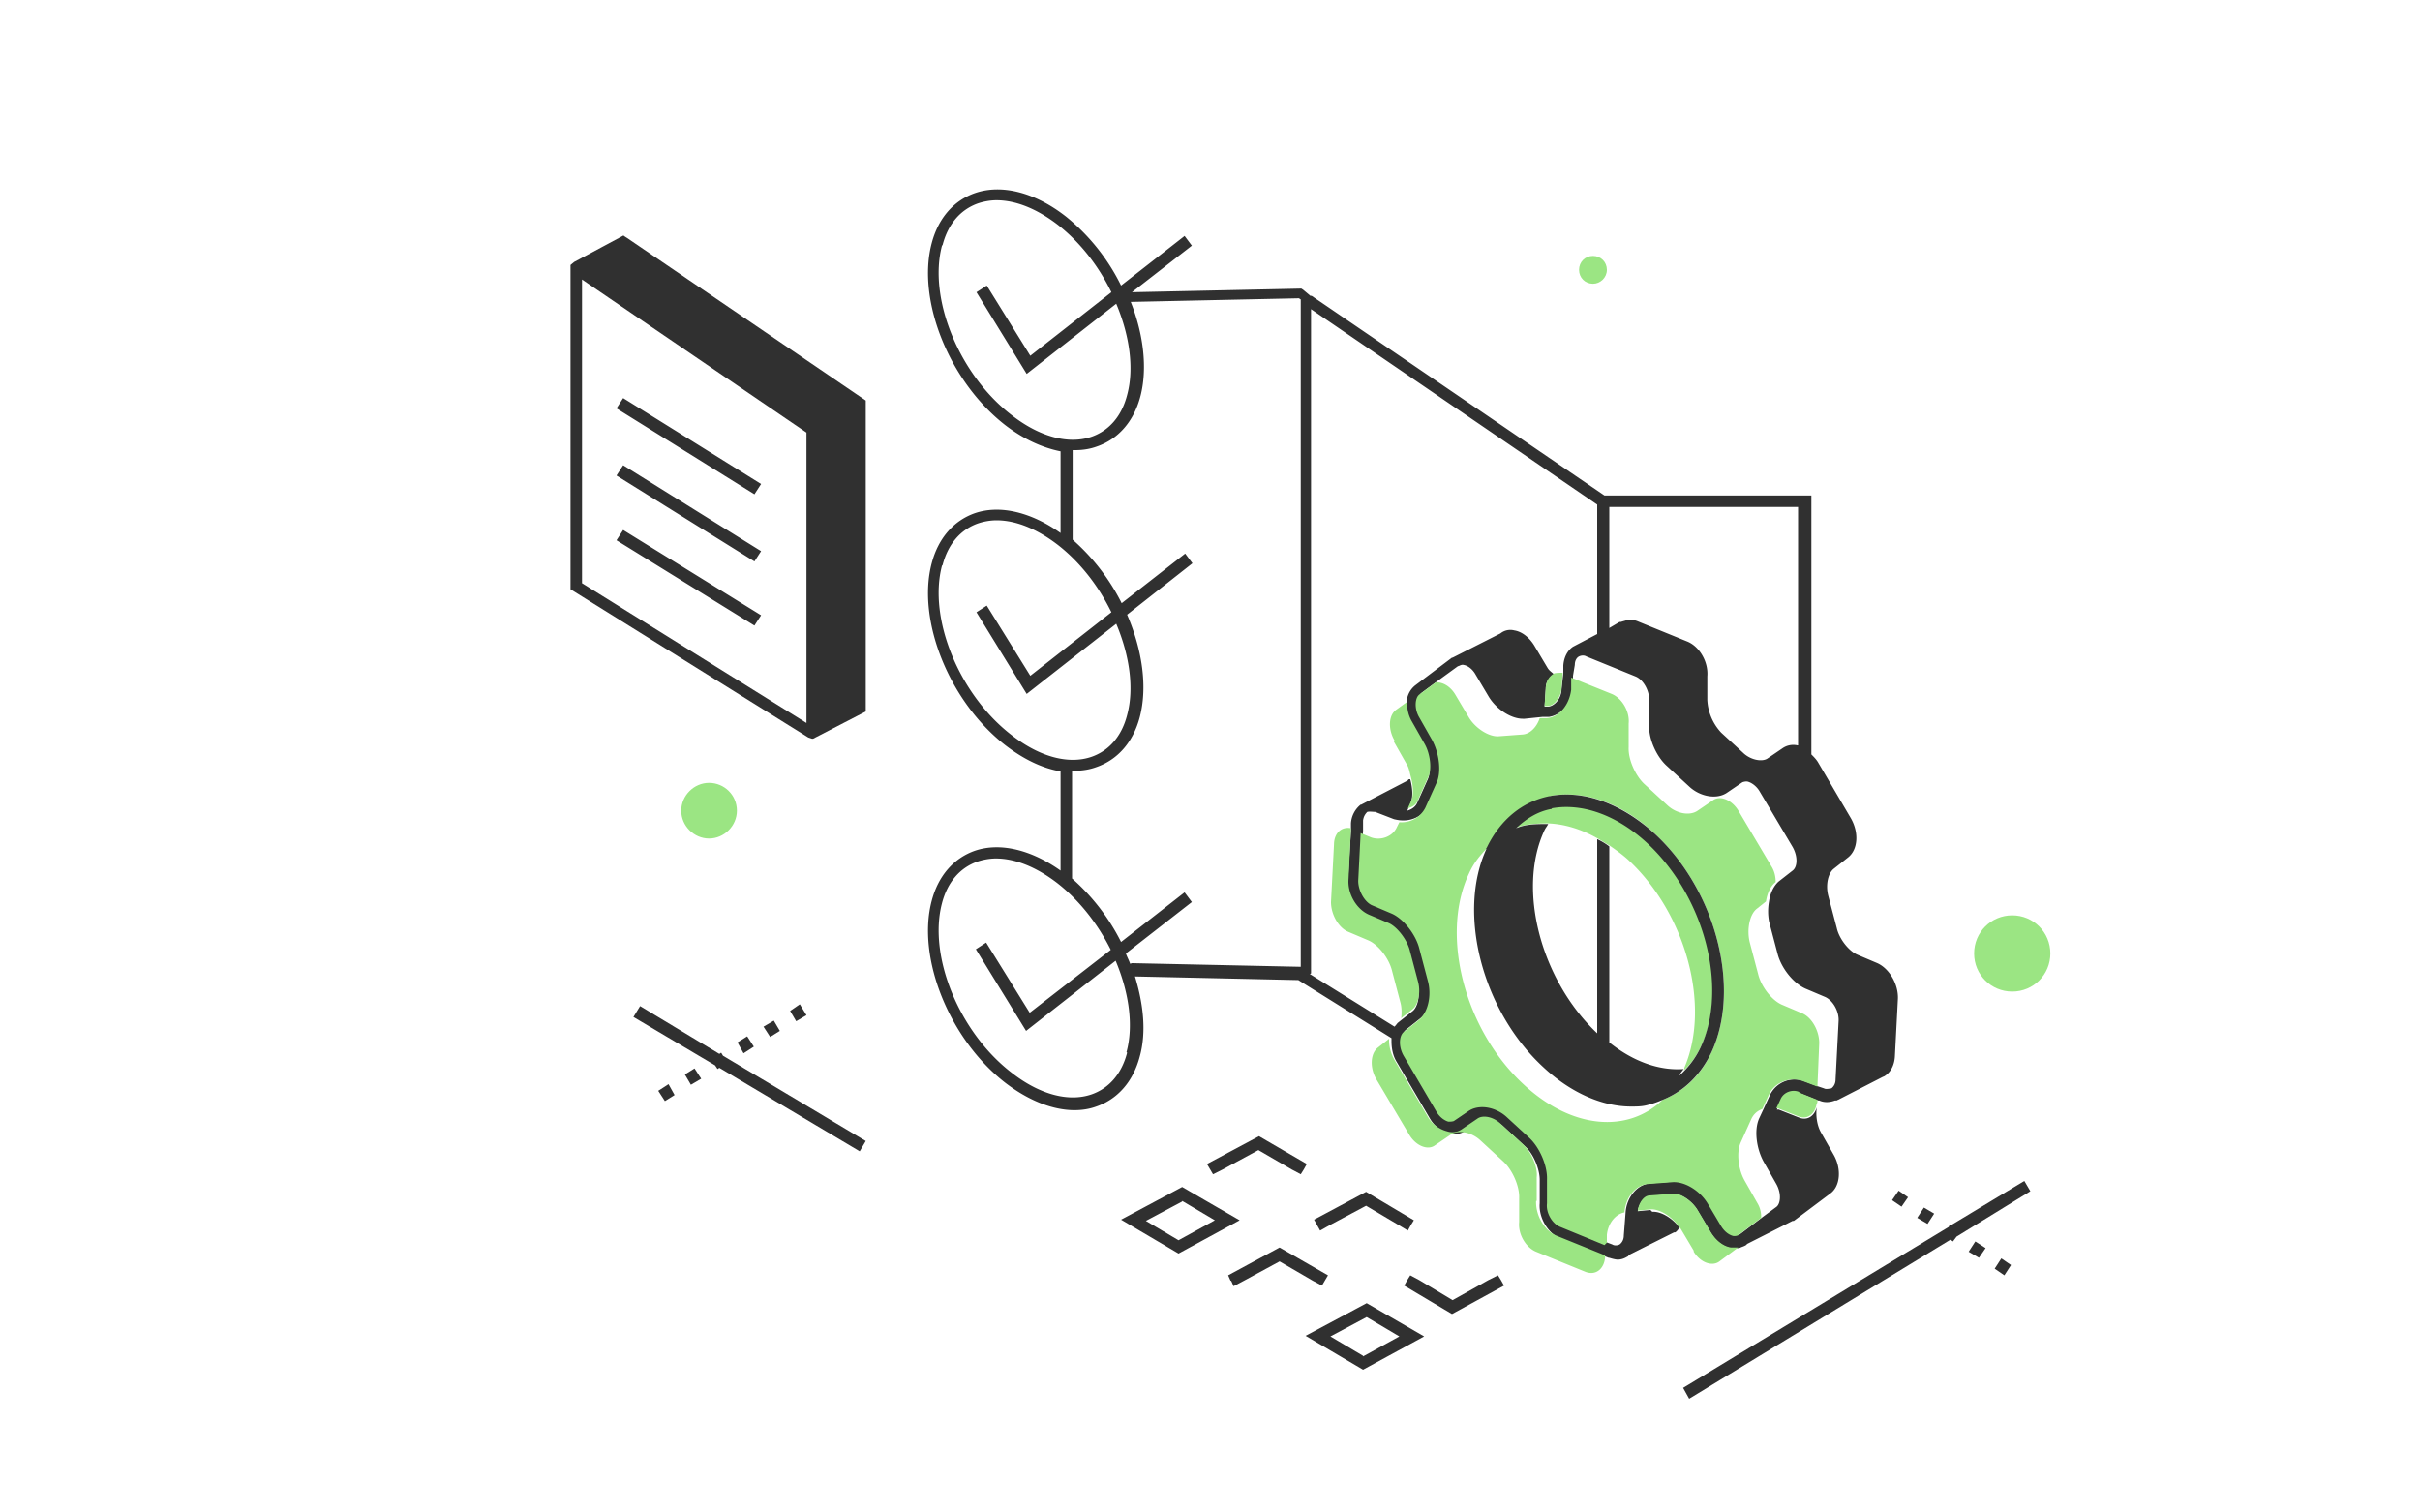 <svg xmlns="http://www.w3.org/2000/svg" id="Layer_1" viewBox="0 0 40 25"><defs><style>.cls-1{fill:#9be583}.cls-2{fill:#303030}</style></defs><path d="M12.18 13.4c0-.26-.21-.46-.46-.46s-.46.21-.46.46.21.46.46.46.46-.21.46-.46ZM26.33 4.69c.12 0 .23-.1.23-.23s-.1-.23-.23-.23-.23.1-.23.23.1.23.23.23ZM33.26 15.13c-.35 0-.63.28-.63.63s.28.63.63.63.63-.28.63-.63-.28-.63-.63-.63Z" class="cls-1"/><path d="m11.92 17.4-.03.02-1.31-.79-.11.18 1.35.8.04.06.03-.02 2.32 1.38.1-.17-2.36-1.41-.03-.05zM12.79 16.87l-.17.1.11.17.16-.1-.1-.17zM11.32 17.76l.1.17.17-.1-.11-.17-.16.1zM10.88 18.03l.11.17.16-.1-.1-.18-.17.11zM12.35 17.13l-.16.1.1.18.17-.11-.11-.17zM13.22 16.6l-.16.11.1.17.17-.1-.11-.18zM32.25 20.25l-.02-.01-.02.04-4.39 2.66.1.18 4.32-2.63.04.03.06-.08 1.22-.75-.1-.17-1.21.73zM10.31 3.89l-.82.44-.06.05v5.36l3.93 2.45.06.02h.02l.87-.45V6.62l-3.95-2.69-.05-.03Zm-.69.73 3.71 2.53v4.8L9.62 9.64V4.62ZM32.97 20.97l.16.11.11-.17-.16-.11-.11.17zM32.54 20.69l.17.1.11-.16-.17-.11-.11.17zM31.274 19.838l.108-.157.156.108-.108.156zM31.97 20.06l-.17-.1-.11.17.17.1.11-.17zM19.54 19.62l-1.01.54.95.56 1.01-.55-.95-.55Zm0 .23.54.32-.6.33-.54-.32.6-.32ZM24.81 21.16l-.05-.08-.16.08-.59.33-.55-.33-.15-.08-.05.08-.05.09.79.47.86-.47-.05-.09zM21.58 22.08l.95.56 1.01-.55-.95-.55-1.01.54Zm.95.33-.54-.32.6-.32.54.32-.6.33ZM20.56 21.17l.59-.32.55.32.15.08.1-.17-.8-.46-.85.46.04.09h.01l.04.09.17-.09zM20.81 18.78l-.86.46.1.17.16-.08.59-.32.55.32.15.08.05-.08.05-.09-.79-.46zM22.58 19.7l-.86.46.1.18.16-.09.6-.32.54.32.15.09.05-.09.05-.08-.79-.47z" class="cls-2"/><path d="m10.19 6.75 2.28 1.42.11-.17-2.28-1.42-.11.17zM10.19 7.86l2.28 1.42.11-.17-2.28-1.42-.11.17zM10.19 8.93l2.28 1.41.11-.17-2.28-1.41-.11.17zM27.28 20l-.21.02c.02-.13.11-.24.2-.25l.4-.03h.01c.11 0 .29.11.38.27l.22.37c.08.13.2.23.33.25h.12c.01 0 .02 0 .04-.01s.06-.02.09-.04l.02-.02.75-.38h.02l.6-.45c.17-.12.19-.41.06-.64l-.21-.37c-.07-.12-.09-.29-.07-.42-.04.15-.16.23-.3.17l-.33-.13h-.03l.07-.15c.05-.11.19-.16.31-.12l.3.12h.02c.09.04.18.03.26 0h.03s.01-.01.02-.01l.74-.38s.03-.01.04-.02c.09-.06.15-.17.16-.31l.05-.96c.01-.24-.14-.5-.34-.59l-.33-.14c-.14-.06-.3-.26-.34-.44l-.14-.53c-.05-.19 0-.38.09-.45l.24-.19c.16-.13.18-.41.04-.65l-.54-.92c-.03-.05-.07-.09-.11-.13V8.19h-3.42l-4.84-3.3h-.02l-.12-.1-.03-.02-2.8.06.99-.77-.12-.16-1.05.82a3.38 3.38 0 0 0-.91-1.14c-.51-.4-1.06-.54-1.5-.39-.35.12-.61.41-.72.83-.25.94.29 2.29 1.22 3.01.3.23.61.37.91.43v1.35c-.48-.34-.99-.47-1.41-.33-.35.12-.61.41-.72.83-.25.94.29 2.29 1.22 3.01.3.23.61.38.91.43v1.64c-.48-.34-.99-.47-1.41-.33-.35.12-.61.41-.72.83-.25.94.29 2.29 1.22 3.01.38.29.78.45 1.14.45.13 0 .25-.02.36-.06.35-.12.61-.41.72-.83.11-.4.06-.86-.08-1.32l2.7.06 1.54.96v.05c0 .11.02.24.09.35l.54.92c.08.14.2.23.33.26.09.02.18 0 .25-.04l.25-.17c.08-.05.25-.03.38.08l.38.35c.13.12.23.37.23.54v.39c-.02.24.14.5.34.58l.8.32h.01s.09.03.14.03c.06 0 .11-.02.16-.05.01 0 .02-.02.03-.03l.74-.37h.02c.03-.02.05-.05.07-.08-.12-.16-.31-.27-.45-.26Zm-1.68-.15v-.39c.02-.23-.11-.53-.28-.69l-.38-.35a.603.603 0 0 0-.4-.16c-.08 0-.16.02-.22.06l-.25.17s-.06.02-.09.01a.357.357 0 0 1-.2-.17l-.54-.92c-.09-.16-.08-.33 0-.39l.24-.19c.15-.12.22-.41.16-.66l-.14-.53c-.06-.24-.26-.49-.46-.58l-.33-.14c-.13-.06-.23-.24-.22-.4l.04-.79v-.17c.01-.07.04-.11.07-.14.04-.01.09 0 .13 0l.31.12s.08.02.13.02c.18.01.36-.08.43-.24l.18-.4c.09-.19.05-.5-.07-.72l-.21-.37c-.09-.16-.07-.33 0-.38l.27-.2.33-.24h.01s.05-.03.08-.02c.07.01.15.07.2.16l.22.37c.13.21.37.36.56.36h.03l.29-.03h.11c.21-.03.38-.23.4-.48v-.2l.03-.18c0-.07.03-.12.07-.14s.09-.02.12 0l.81.33c.13.05.23.23.23.39v.39c-.02.23.11.53.28.69l.38.35c.18.17.46.22.63.1l.25-.17s.05-.02.09-.01c.07.02.15.08.2.17l.54.91c.09.16.08.33 0 .39l-.23.18c-.08.07-.14.19-.16.33-.02.11-.02.22 0 .33l.14.53c.06.24.26.49.46.58l.33.14c.13.06.23.24.22.4l-.05.96c0 .07-.03.12-.07.15h-.01s-.08.02-.11 0l-.09-.03-.24-.09a.453.453 0 0 0-.56.22l-.11.24-.07.15c-.09.19-.05.5.07.72l.21.37c.09.16.07.33 0 .38l-.23.17-.37.28s-.06.02-.09.02c-.07-.01-.14-.07-.2-.16l-.22-.37c-.13-.22-.38-.38-.58-.36l-.4.03c-.21.02-.38.23-.4.47l-.03.39c0 .07-.03.12-.07.15-.04.02-.09.02-.12 0l-.08-.03-.73-.3c-.13-.05-.23-.23-.23-.39Zm4.13-7.53h-.02c-.09-.02-.18 0-.25.05l-.25.17c-.08.05-.25.03-.38-.08l-.38-.35a.851.851 0 0 1-.23-.54v-.39c.02-.24-.13-.5-.34-.58l-.81-.33a.304.304 0 0 0-.21-.01l-.07.02h-.02l-.17.1v-2h3.12v3.96ZM15.58 4.05c.09-.35.3-.59.59-.69.09-.03.2-.05.3-.05.32 0 .67.14 1.02.41.37.29.67.68.88 1.11l-1.34 1.05-.72-1.16-.17.11.83 1.35 1.48-1.16c.22.52.3 1.07.18 1.51-.09.35-.3.59-.59.69-.38.13-.86 0-1.32-.36-.87-.67-1.38-1.93-1.15-2.8Zm0 5.29c.09-.35.3-.59.59-.69.09-.03.2-.05.3-.05.32 0 .67.14 1.02.41.37.29.67.68.88 1.11l-1.34 1.05-.72-1.16-.17.11.83 1.35 1.48-1.16c.22.52.3 1.07.18 1.51-.09.35-.3.59-.59.69-.38.13-.86 0-1.32-.36-.87-.67-1.38-1.93-1.15-2.8Zm3.05 8.06c-.09.35-.3.59-.59.69-.38.13-.86 0-1.32-.36-.87-.67-1.38-1.93-1.15-2.8.09-.35.3-.59.59-.69.09-.03.2-.05.3-.05.32 0 .67.14 1.02.41.37.29.67.68.88 1.1l-1.34 1.04-.72-1.16-.17.11.83 1.35 1.48-1.16c.22.52.3 1.07.18 1.51Zm.05-1.47c-.02-.06-.05-.11-.07-.17l1.09-.85-.12-.16-1.05.82c-.2-.4-.48-.76-.81-1.05v-1.78h.04c.13 0 .25-.02.36-.06.35-.12.61-.41.72-.83.13-.5.04-1.11-.21-1.69l1.08-.85-.12-.16-1.05.82c-.2-.4-.48-.76-.81-1.05V7.44h.04c.13 0 .25-.02.36-.06.35-.12.61-.41.72-.83.12-.46.05-1.03-.16-1.56l2.78-.06.03.02v11.03l-2.79-.06Zm2.99.16V5.11l4.73 3.23v2.14l-.4.21c-.09.06-.15.17-.16.31v.13l-.03.26c0 .15-.11.28-.22.29h-.06l.02-.3c0-.11.06-.19.14-.23-.04-.04-.08-.06-.11-.11l-.22-.37c-.08-.13-.2-.23-.33-.25a.26.26 0 0 0-.23.05l-.79.4H24l-.61.46a.38.38 0 0 0-.14.31c0 .11.02.22.08.33l.21.37c.09.16.12.41.06.54l-.18.4c-.03.06-.09.1-.16.12l.05-.11c.05-.11.04-.26 0-.41h-.02s-.02.01-.02.02l-.77.4h-.01a.43.43 0 0 0-.16.31v.12l-.05.84c-.01.24.14.5.34.59l.33.14c.14.06.3.26.34.44l.14.53c.05.19 0 .39-.09.45l-.19.15-.05.04s-.03.04-.05.06l-1.4-.87Z" class="cls-2"/><path d="M25.4 19.85v-.39c.02-.17-.09-.42-.22-.54l-.38-.35c-.13-.12-.3-.14-.38-.08l-.25.17a.27.27 0 0 1-.25.04.522.522 0 0 1-.33-.26l-.54-.92a.654.654 0 0 1-.09-.35l-.19.15c-.12.1-.13.33-.02.52l.54.91c.11.19.31.27.43.18l.25-.17c.13-.09.35-.05.5.09l.38.35c.15.14.27.41.26.61v.39c-.02.2.11.42.28.49l.81.33c.17.07.31-.04.33-.23v-.04l-.79-.32c-.21-.08-.36-.34-.35-.58ZM23.04 12.26l.21.37c.04.06.05.14.07.21.04.15.05.31 0 .41l-.05.11c.07-.02.13-.05.16-.12l.18-.4c.06-.13.03-.38-.06-.54l-.21-.37a.577.577 0 0 1-.08-.33l-.18.13c-.13.09-.14.32-.03.51ZM25.69 11.13c-.07.04-.13.11-.14.23l-.02.31h.06c.11-.01.21-.15.22-.29l.02-.26c-.05 0-.1 0-.14.01ZM22.05 13.95l-.05.96c0 .2.12.42.28.49l.33.14c.17.07.35.3.4.51l.14.53c.02.08.02.17.01.25l.19-.15c.08-.06.14-.26.09-.45l-.14-.53c-.05-.18-.21-.38-.34-.44l-.33-.14c-.21-.09-.36-.35-.34-.59l.04-.84c-.15-.03-.27.07-.28.25ZM27.99 20.68c.11.19.31.26.43.17l.31-.23h-.12c-.13-.02-.25-.12-.33-.25l-.22-.37c-.1-.16-.28-.27-.38-.27h-.01l-.4.03c-.1 0-.18.12-.2.25l.21-.02c.14-.01.33.1.45.26.01.02.03.04.05.06l.22.37ZM25.06 13.68c.17-.06.35-.07.53-.07.26.01.54.09.82.25.07.04.13.08.2.12.1.07.2.14.3.23.96.89 1.37 2.42.93 3.44 0 .02 0 .03-.02.05.12-.1.22-.24.3-.41.46-.99.06-2.5-.89-3.38-.5-.46-1.07-.66-1.57-.57-.23.04-.42.16-.59.32ZM29.74 18.05c-.11-.05-.26 0-.31.12l-.07.15h.03l.33.13c.14.06.26-.02.3-.17 0-.02.02-.05.02-.07v-.03l-.3-.12Z" class="cls-1"/><path d="M26.56 20.54v-.13c.02-.19.14-.34.29-.37.02-.25.19-.46.4-.47l.4-.03c.2-.01.45.14.58.36l.22.37c.05.08.12.14.2.16.03 0 .07 0 .09-.02l.37-.28a.43.43 0 0 0-.06-.24l-.21-.37c-.11-.19-.14-.47-.07-.63l.18-.4c.04-.08.1-.13.18-.16l.11-.24c.09-.2.35-.3.56-.22l.24.09.03-.72c0-.2-.12-.42-.28-.49l-.33-.14c-.17-.07-.35-.3-.4-.51l-.14-.53c-.05-.21 0-.46.12-.55l.15-.12c.02-.14.08-.26.16-.32 0-.09-.02-.18-.07-.26l-.54-.91c-.11-.19-.31-.27-.43-.18l-.25.17c-.13.09-.35.05-.5-.09l-.38-.35c-.15-.14-.27-.41-.26-.61v-.39c.02-.2-.11-.42-.28-.49l-.67-.27v.2c-.03.25-.2.46-.41.47h-.11c-.05.15-.16.26-.28.27l-.4.03c-.16.01-.38-.13-.49-.31l-.22-.37c-.08-.14-.21-.22-.33-.21l-.27.2c-.07.05-.09.23 0 .38l.21.37c.12.22.16.54.07.72l-.18.4a.44.44 0 0 1-.43.24l-.04.08c-.07.16-.27.23-.43.17l-.17-.07-.04.79c0 .16.1.34.22.4l.33.14c.19.08.4.34.46.58l.14.53c.07.25 0 .54-.16.66l-.24.19c-.07.06-.09.23 0 .39l.54.92c.05.09.13.15.2.17.03 0 .06 0 .09-.01l.25-.17c.06-.04.14-.06.22-.06.14 0 .29.06.4.16l.38.35c.17.16.3.46.29.69v.39c-.02.16.09.34.22.39l.73.3Zm-.95-7.38c.56-.11 1.2.11 1.74.62 1.01.93 1.43 2.55.94 3.61-.18.39-.46.65-.81.79-.57.55-1.49.49-2.29-.25-.98-.9-1.39-2.47-.91-3.49.08-.18.19-.31.31-.43.22-.45.58-.75 1.03-.84Z" class="cls-1"/><path d="M24.57 14.03c-.49 1.06-.07 2.68.94 3.61.45.42.97.65 1.45.65.1 0 .19 0 .29-.03.08-.02.16-.05.23-.08.35-.14.63-.41.81-.79.49-1.06.07-2.68-.94-3.61-.55-.5-1.18-.73-1.74-.62-.45.09-.81.39-1.03.84 0 0-.01.02-.02.03Zm1.08-.67c.5-.09 1.07.11 1.57.57.95.88 1.35 2.39.89 3.38-.08.17-.18.3-.3.42s.01-.05.02-.06c-.4.03-.83-.12-1.23-.44v-3.24a1.06 1.06 0 0 0-.2-.12v3.21c-.93-.88-1.33-2.38-.87-3.36.02-.04.04-.06.06-.1-.19 0-.37 0-.53.07.17-.16.36-.28.59-.32Z" class="cls-2"/></svg>